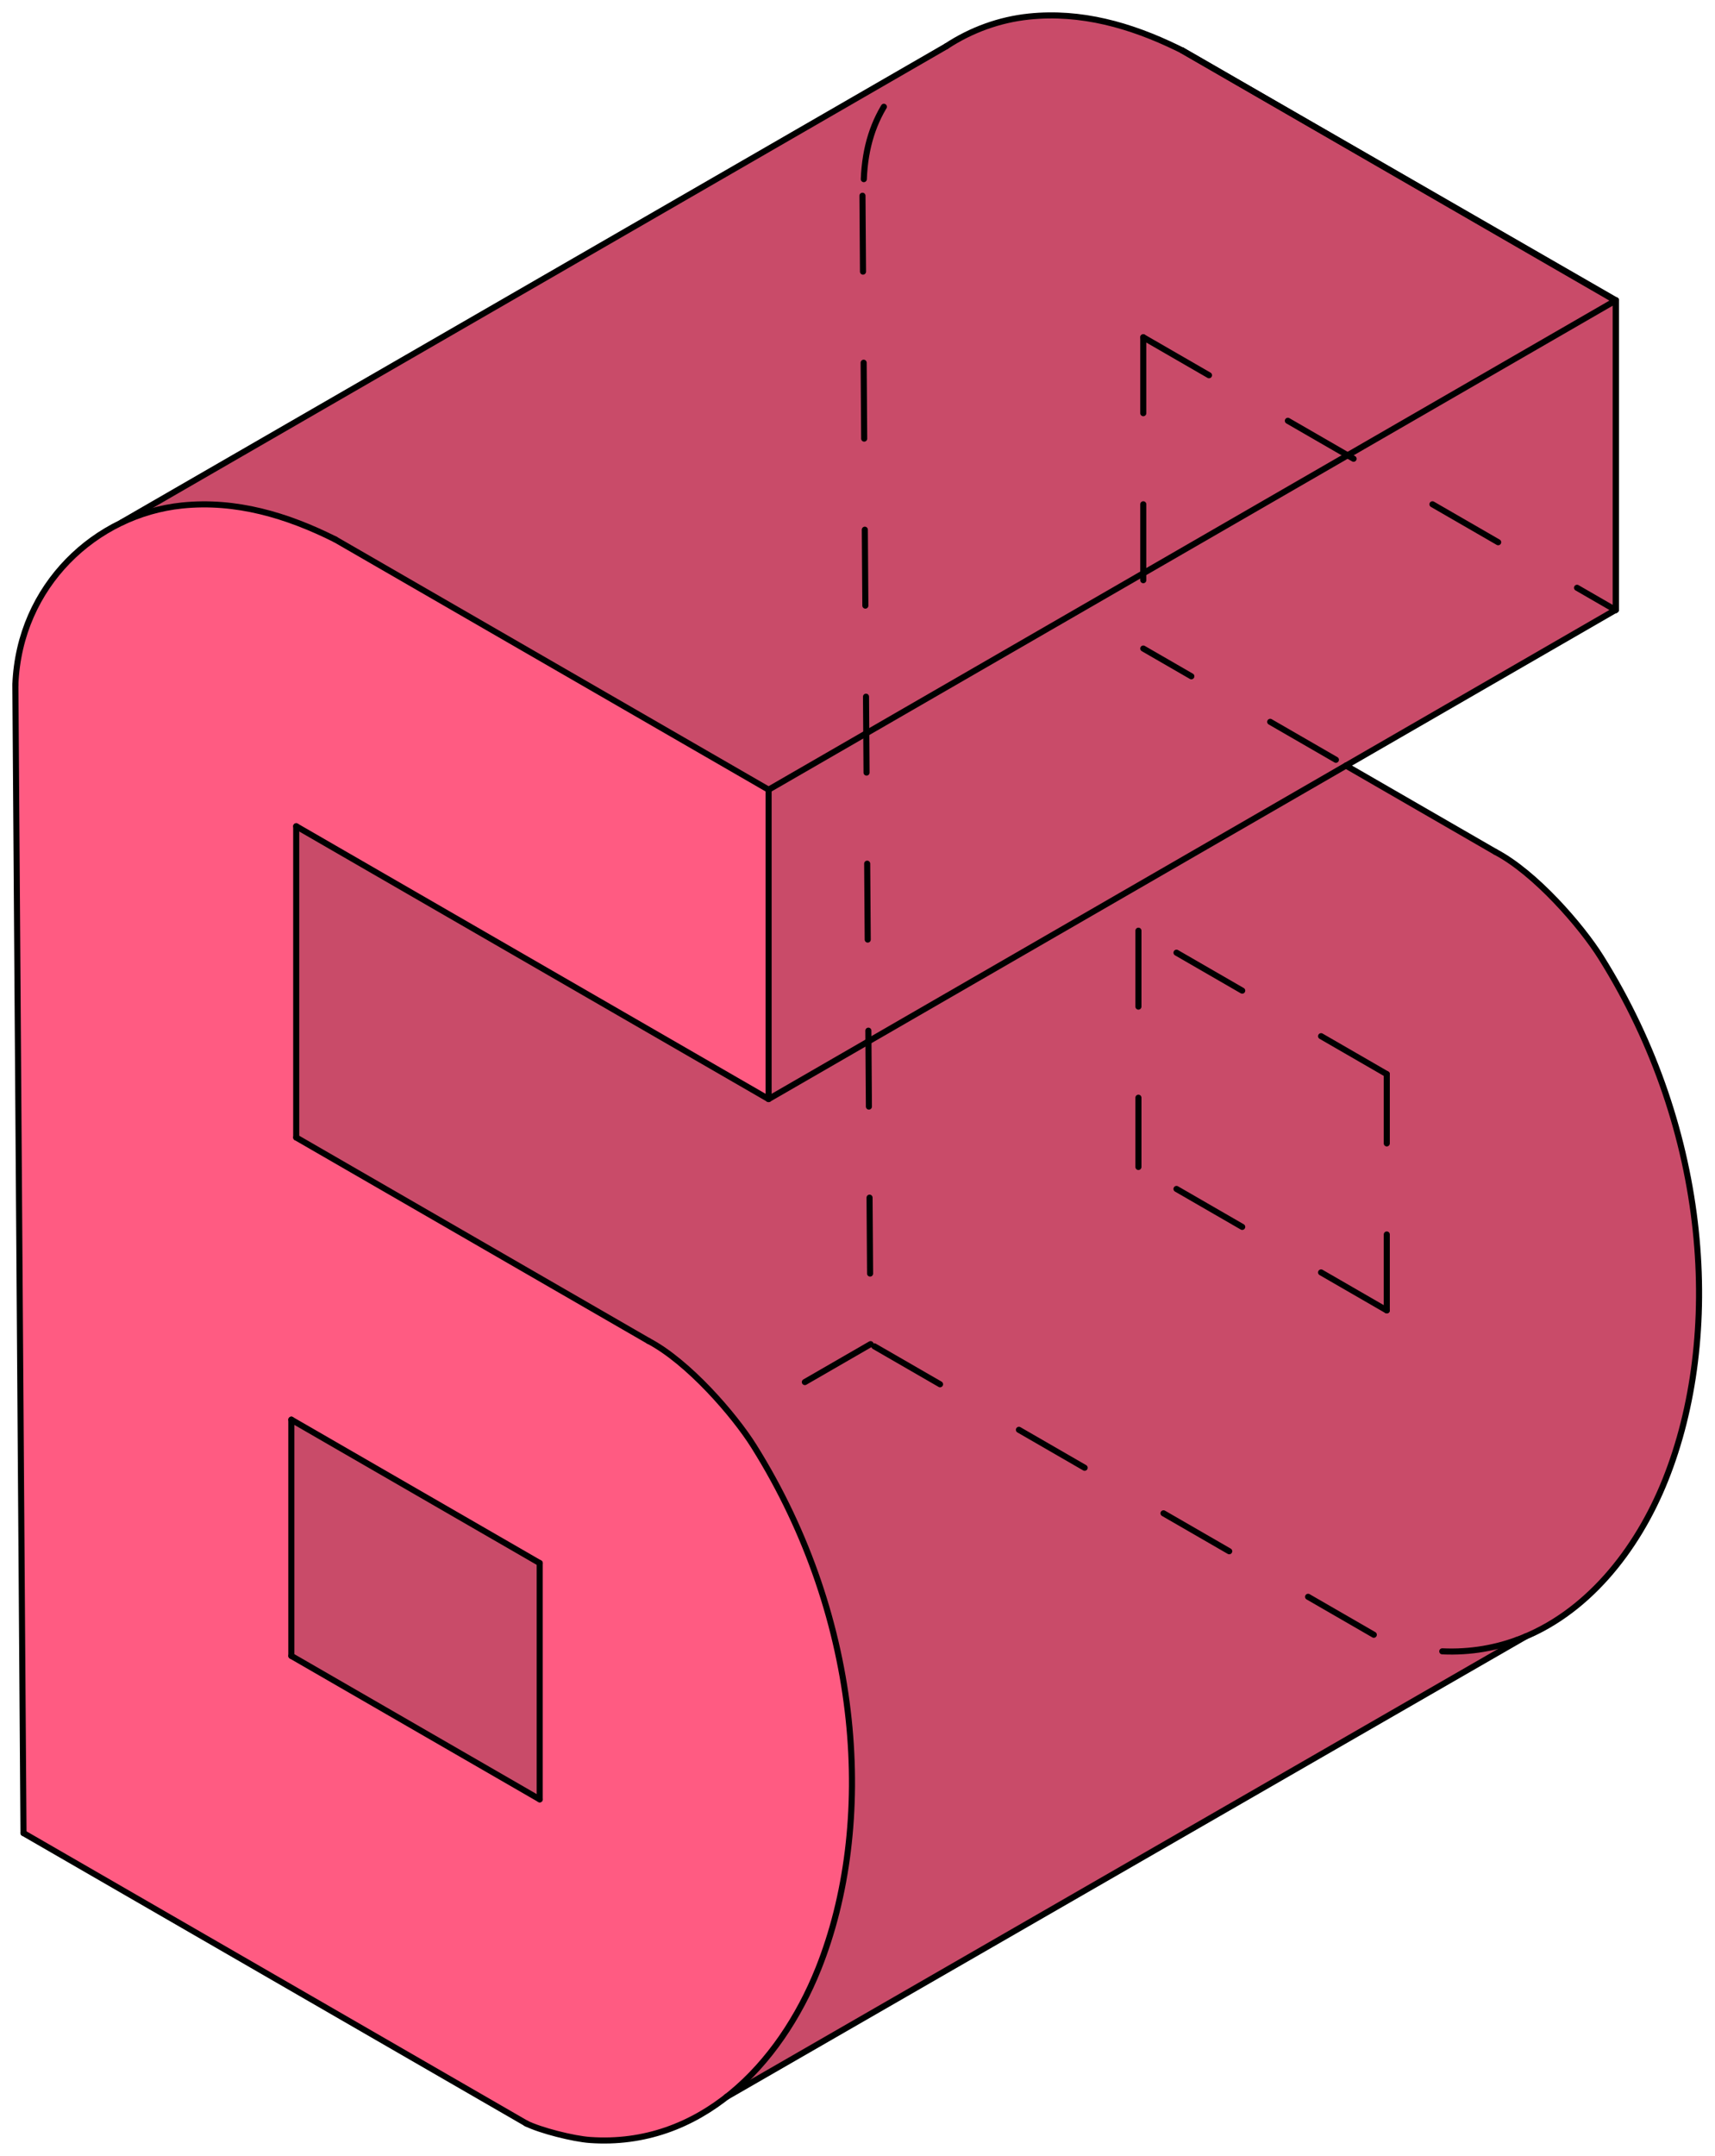 <?xml version="1.0" encoding="UTF-8"?> <svg xmlns="http://www.w3.org/2000/svg" width="113" height="142" viewBox="0 0 113 142" fill="none"> <path d="M1.012 45.102L1.547 120.748L34.104 139.565L34.87 139.986L35.974 140.361L37.373 140.734L38.862 140.963L40.248 141L41.405 140.946L42.415 140.751L43.858 140.276L45.099 139.829L46.337 139.209L47.553 138.385L48.235 137.843L48.79 137.602L99.846 108.224L100.519 107.798L101.322 107.419L102.548 106.714L103.448 106.072L104.379 105.383L105.53 104.243L106.286 103.374L107.13 102.288L107.582 101.67L108.677 99.772L109.66 97.729L110.327 95.888L111.03 93.429L111.497 90.855L111.78 88.758L111.953 86.418L111.876 82.747L111.498 79.274L111.182 77.388L110.743 75.624L110.409 74.189L109.94 72.634L109.094 70.293L108.142 68.103L107.652 66.977L107.043 65.802L105.996 63.939L104.68 61.851L104.021 61.016L102.947 59.747L101.977 58.777L100.446 57.392L99.33 56.599L98.135 55.903L88.682 50.433L106.473 40.161L106.454 19.809L80.478 4.837L78.237 3.516L76.801 2.779L75.477 2.28L74.197 1.759L73.016 1.45L71.144 1.119L69.914 1L68.498 1.011L67.476 1.081L65.684 1.479L64.354 1.955L63.302 2.399L62.635 2.896L61.722 3.422L53.636 8.049L8.554 34.12L8.018 34.411L6.974 34.951L5.795 35.768L4.68 36.763L3.505 38L2.806 39.017L2.442 39.702L1.814 41.181L1.485 41.998L1.198 43.3L1 44.624L1.012 45.102Z" fill="#FF5B82"></path> <path d="M19.517 54.426V74.805L43.095 88.505L44.643 89.584L45.864 90.71L47.09 92.062L48.557 93.764L49.475 94.963L50.337 96.452L51.155 97.819L51.916 99.297L52.779 101.257L53.294 102.533L54.038 104.536L54.608 106.45L55.192 108.819L55.634 110.931L55.899 112.949L56.105 115.305L56.122 117.748L56.075 119.35L55.931 121.109L55.688 123.297L55.191 125.515L54.805 127.161L54.315 128.522L53.921 129.678L52.999 131.636L52.075 133.292L51.093 134.691L50.342 135.744L49.107 137.075L48.236 137.843L100.52 107.798L101.982 107.074L103.449 106.072L105.309 104.492L106.061 103.638L107.351 101.996L108.591 99.934L109.913 96.969L110.704 94.531L111.395 91.654L111.784 88.298L111.954 86.418L111.884 83.727L111.79 81.597L111.36 78.244L110.841 75.966L110.321 73.878L109.475 71.329L108.69 69.266L107.318 66.29L105.997 63.939L104.681 61.851L103.388 60.308L102.218 59.028L100.447 57.392L99.562 56.743L98.541 56.12L97.033 55.244L93.692 53.298L88.683 50.433L106.474 40.161L106.456 19.809L79.032 3.994L77.898 3.322L75.478 2.28L73.674 1.68L71.916 1.243L69.915 1L68.499 1.011L66.707 1.302L65.849 1.429L64.688 1.834L63.08 2.608L61.314 3.65L59.06 4.957L56.952 6.199L55.022 7.28L44.321 13.493L9.636 33.497L8.555 34.12L9.445 33.827L10.673 33.515L12.271 33.28L13.656 33.258L15.336 33.358L16.274 33.524L17.982 33.892L19.421 34.413L21.143 35.114L22.084 35.53L33.994 42.475L50.642 52.018V72.396L19.517 54.426Z" fill="#C94B69"></path> <path d="M19.196 93.515V109.077L35.561 118.525V102.963L19.196 93.515Z" fill="#C94B69"></path> <path d="M1.013 45.102L1.548 120.748" stroke="black" stroke-width="0.4" stroke-miterlimit="10" stroke-linecap="round" stroke-linejoin="round"></path> <path d="M56.827 12.893L57.362 88.54" stroke="black" stroke-width="0.4" stroke-miterlimit="10" stroke-linecap="round" stroke-linejoin="round" stroke-dasharray="5 6"></path> <path d="M34.705 139.891L1.548 120.748" stroke="black" stroke-width="0.4" stroke-miterlimit="10" stroke-linecap="round" stroke-linejoin="round"></path> <path d="M90.519 107.683L57.361 88.54" stroke="black" stroke-width="0.4" stroke-miterlimit="10" stroke-linecap="round" stroke-linejoin="round" stroke-dasharray="5 6"></path> <path d="M50.642 52.018V72.396" stroke="black" stroke-width="0.4" stroke-miterlimit="10" stroke-linecap="round" stroke-linejoin="round"></path> <path d="M106.456 19.81V40.188" stroke="black" stroke-width="0.4" stroke-miterlimit="10" stroke-linecap="round" stroke-linejoin="round"></path> <path d="M19.517 54.426V62.944V74.928" stroke="black" stroke-width="0.4" stroke-miterlimit="10" stroke-linecap="round" stroke-linejoin="round"></path> <path d="M75.33 22.218V30.736V42.72" stroke="black" stroke-width="0.4" stroke-miterlimit="10" stroke-linecap="round" stroke-linejoin="round" stroke-dasharray="5 6"></path> <path d="M42.727 88.328L19.517 74.928" stroke="black" stroke-width="0.4" stroke-miterlimit="10" stroke-linecap="round" stroke-linejoin="round"></path> <path d="M88.023 50.048L75.33 42.72" stroke="black" stroke-width="0.4" stroke-miterlimit="10" stroke-linecap="round" stroke-linejoin="round" stroke-dasharray="5 6"></path> <path d="M98.541 56.12L88.69 50.433" stroke="black" stroke-width="0.4" stroke-miterlimit="10" stroke-linecap="round" stroke-linejoin="round"></path> <path d="M19.517 54.426L50.642 72.396" stroke="black" stroke-width="0.4" stroke-miterlimit="10" stroke-linecap="round" stroke-linejoin="round"></path> <path d="M75.33 22.218L106.455 40.188" stroke="black" stroke-width="0.4" stroke-miterlimit="10" stroke-linecap="round" stroke-linejoin="round" stroke-dasharray="5 6"></path> <path d="M88.683 50.433L106.474 40.161" stroke="black" stroke-width="0.4" stroke-miterlimit="10" stroke-linecap="round" stroke-linejoin="round"></path> <path d="M50.642 72.396L88.683 50.433" stroke="black" stroke-width="0.4" stroke-miterlimit="10" stroke-linecap="round" stroke-linejoin="round"></path> <path d="M50.642 52.018L106.474 19.783" stroke="black" stroke-width="0.4" stroke-miterlimit="10" stroke-linecap="round" stroke-linejoin="round"></path> <path d="M106.474 19.783V40.161" stroke="black" stroke-width="0.4" stroke-miterlimit="10" stroke-linecap="round" stroke-linejoin="round"></path> <path d="M77.898 3.322L106.475 19.783" stroke="black" stroke-width="0.4" stroke-miterlimit="10" stroke-linecap="round" stroke-linejoin="round"></path> <path d="M22.084 35.53L50.642 52.018" stroke="black" stroke-width="0.4" stroke-miterlimit="10" stroke-linecap="round" stroke-linejoin="round"></path> <path d="M77.898 3.322L106.456 19.81" stroke="black" stroke-width="0.4" stroke-miterlimit="10" stroke-linecap="round" stroke-linejoin="round"></path> <path d="M100.52 107.798L47.861 138.131" stroke="black" stroke-width="0.4" stroke-miterlimit="10" stroke-linecap="round" stroke-linejoin="round"></path> <path d="M19.197 93.515V109.077" stroke="black" stroke-width="0.4" stroke-miterlimit="10" stroke-linecap="round" stroke-linejoin="round"></path> <path d="M75.01 61.307V76.869" stroke="black" stroke-width="0.4" stroke-miterlimit="10" stroke-linecap="round" stroke-linejoin="round" stroke-dasharray="5 6"></path> <path d="M35.561 118.525L19.197 109.077" stroke="black" stroke-width="0.4" stroke-miterlimit="10" stroke-linecap="round" stroke-linejoin="round"></path> <path d="M91.375 86.317L75.01 76.869" stroke="black" stroke-width="0.4" stroke-miterlimit="10" stroke-linecap="round" stroke-linejoin="round" stroke-dasharray="5 6"></path> <path d="M35.561 118.525V102.963" stroke="black" stroke-width="0.4" stroke-miterlimit="10" stroke-linecap="round" stroke-linejoin="round"></path> <path d="M91.374 86.317V70.755" stroke="black" stroke-width="0.4" stroke-miterlimit="10" stroke-linecap="round" stroke-linejoin="round" stroke-dasharray="5 6"></path> <path d="M35.561 102.963L19.197 93.515" stroke="black" stroke-width="0.4" stroke-miterlimit="10" stroke-linecap="round" stroke-linejoin="round"></path> <path d="M91.375 70.755L75.01 61.307" stroke="black" stroke-width="0.4" stroke-miterlimit="10" stroke-linecap="round" stroke-linejoin="round" stroke-dasharray="5 6"></path> <path d="M62.351 3.048L8.018 34.411" stroke="black" stroke-width="0.4" stroke-miterlimit="10" stroke-linecap="round" stroke-linejoin="round"></path> <path d="M42.727 88.328C45.352 89.708 48.377 93.2 49.67 95.262C56.882 106.769 57.695 120.222 53.921 129.678C51.372 136.061 46.088 141.479 38.863 140.963C37.793 140.887 35.62 140.347 34.655 139.864" stroke="black" stroke-width="0.4" stroke-miterlimit="10" stroke-linecap="round" stroke-linejoin="round"></path> <path d="M99.94 108.028C98.329 108.618 96.569 108.89 94.677 108.755C93.607 108.679 91.433 108.139 90.468 107.656" stroke="black" stroke-width="0.4" stroke-miterlimit="10" stroke-linecap="round" stroke-linejoin="round" stroke-dasharray="5 5"></path> <path d="M98.541 56.12C101.165 57.499 104.191 60.992 105.483 63.053C112.695 74.561 113.508 88.014 109.734 97.469C107.853 102.181 104.482 106.367 99.94 108.028" stroke="black" stroke-width="0.4" stroke-miterlimit="10" stroke-linecap="round" stroke-linejoin="round"></path> <path d="M1.013 45.102C1.267 38.541 6.331 33.884 11.986 33.299C15.539 32.932 18.907 33.941 22.084 35.53" stroke="black" stroke-width="0.4" stroke-miterlimit="10" stroke-linecap="round" stroke-linejoin="round"></path> <path d="M62.351 3.048C63.983 1.974 65.856 1.292 67.799 1.091C71.23 0.736 74.488 1.665 77.569 3.16C77.679 3.213 77.788 3.267 77.897 3.322" stroke="black" stroke-width="0.4" stroke-miterlimit="10" stroke-linecap="round" stroke-linejoin="round"></path> <path d="M56.916 11.8C57.082 7.494 59.233 5.101 62.351 3.048" stroke="black" stroke-width="0.4" stroke-miterlimit="10" stroke-linecap="round" stroke-linejoin="round" stroke-dasharray="5 6"></path> <path d="M57.362 88.54L48.64 93.573" stroke="black" stroke-width="0.4" stroke-miterlimit="10" stroke-linecap="round" stroke-linejoin="round" stroke-dasharray="5 6"></path> </svg> 